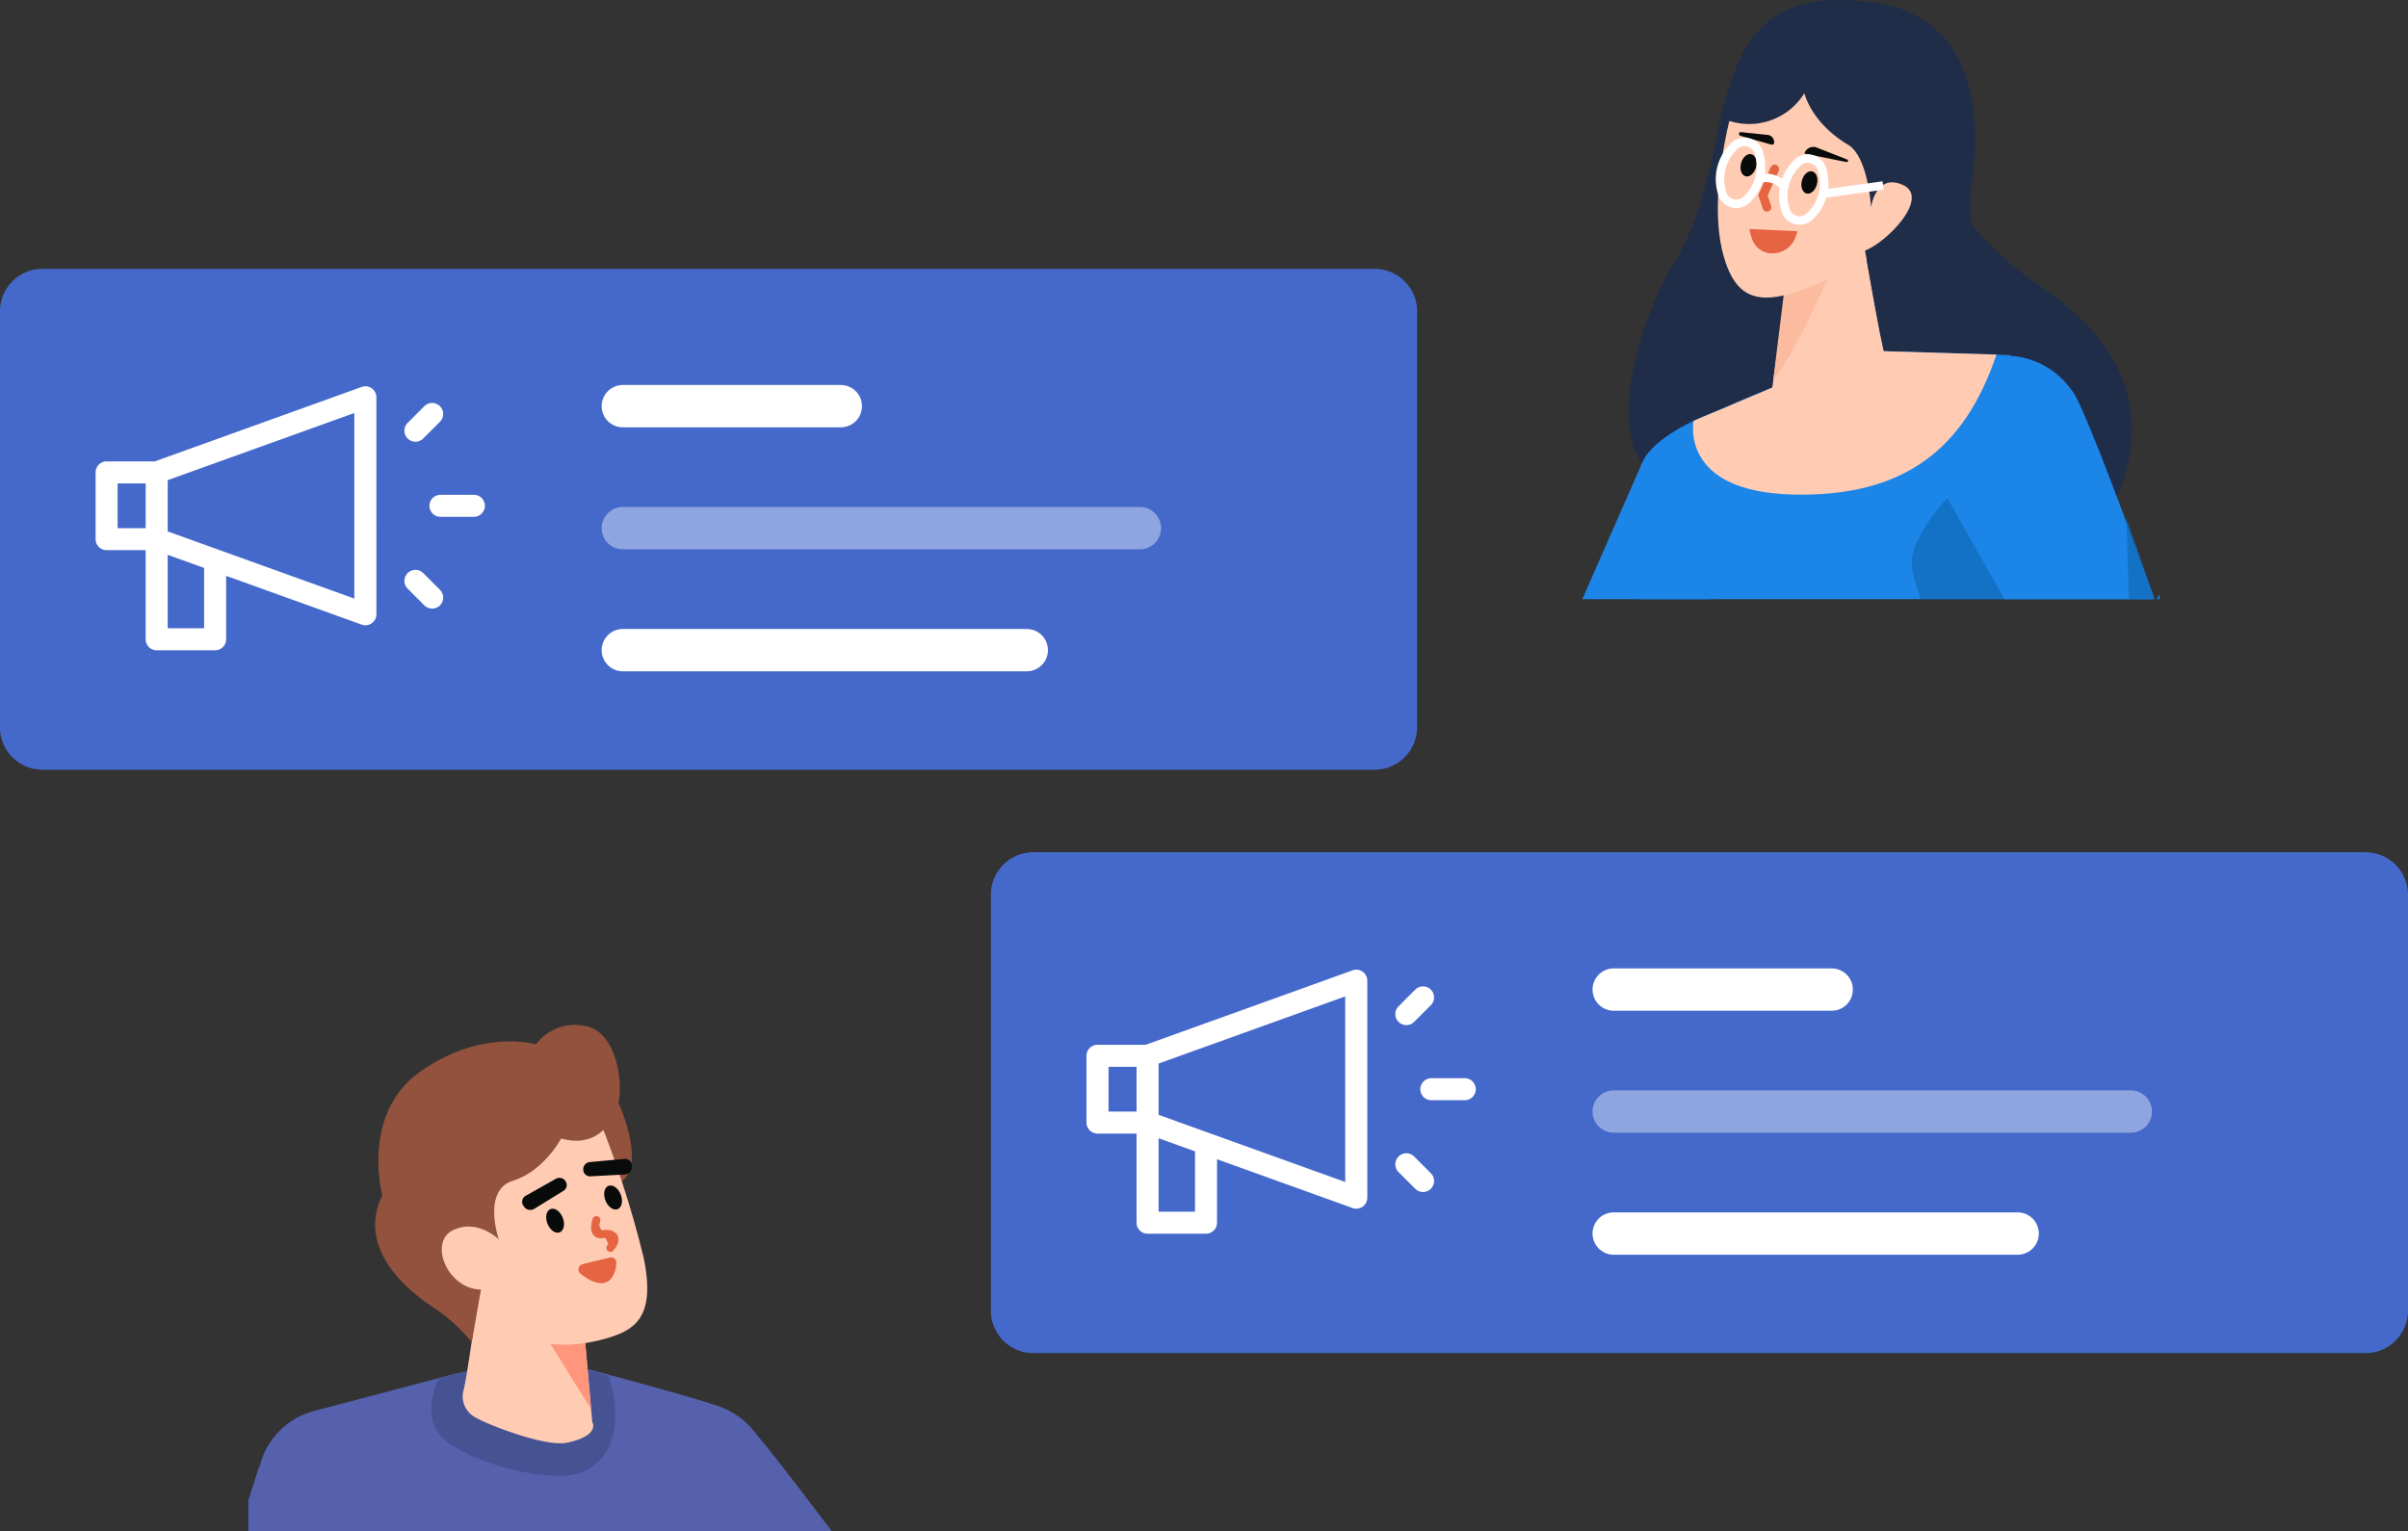 <svg xmlns="http://www.w3.org/2000/svg" xmlns:xlink="http://www.w3.org/1999/xlink" width="284.294" height="180.834" viewBox="0 0 284.294 180.834"><rect x="0" y="0" width="284.294" height="180.834" fill="#333333" stroke="none"/><defs><clipPath id="a"><rect width="70.761" height="70.761" transform="translate(0)" fill="#fff"/></clipPath><clipPath id="b"><rect width="70.761" height="70.761" transform="translate(0 0)" fill="#fff" stroke="#707070" stroke-width="1"/></clipPath></defs><g transform="translate(-11117.411 -5040)"><g transform="translate(11301.621 5040)" clip-path="url(#a)"><g transform="translate(-45.491 -0.001)"><path d="M744.2,850.657c-.1.011-.138.063-.085.106-.042.052-.042.052-.031.147a11.5,11.5,0,0,0-.423,2l8.134,6.538.9-1.012s-3-3.714-4.129-4.794c-.485-.476-.917-.91-1.349-1.344-.379-.392-.716-.836-1.043-1.185-.453-.624-1.774-.384-1.784-.48C744.34,850.595,744.2,850.657,744.2,850.657Z" transform="translate(-575.259 -608.609)" fill="#233b62"/><path d="M568.73,706.223l7.851,7.612L620.5,756.243l.8.73.347.539.053.042,6.221,9.425.695,1.078.232.36,4.21,6.42-3.468,1.725-1,.494-1.417.683-2.231,1.157-.042.053-2.368,1.22-.116-.18L617,769.659a15.566,15.566,0,0,0-4.308-5.111l-47.752-36.556-9.078-6.949Z" transform="translate(-461.287 -520.976)" fill="#ffccb3"/><path d="M727.16,835.022a14.632,14.632,0,0,0-6.777-1.716c1.392,1.219,2.027,3.389,2.946,4.971,1.893,3.256,6.746,9.306,4.267,14.447-1.393,2.889-5.291,4.424-5.344,4.382-.652,2.967-3.885,15.045,2.559,8.044,3.6-3.91,7.168-8.086,8.963-12.232.736-1.7-.82-3.395-1.584-4.83-.977-2.171-2.438-5.047-2.254-7.451l.042-.053c.106-.166,8.45,7.3,8.592,7.339.286-.464.954-1.4.954-1.4S727.561,835.171,727.16,835.022Z" transform="translate(-561.13 -598.092)" fill="#1c85e8"/><path d="M506.017,938.128c-.076-.059-.143-.051-.134.016-.067.008-.067.008-.126.083a11.541,11.541,0,0,0-1.7,1.136l1.243,10.362,1.351-.094s.451-4.754.4-6.315c-.013-.679-.019-1.292-.024-1.9,0-.545.073-1.1.083-1.576.113-.763-1-1.515-.94-1.59C506.159,938.179,506.017,938.128,506.017,938.128Z" transform="translate(-429.844 -661.691)" fill="#233b62"/><path d="M468.062,725.5l.29,10.931,1.736,61.025.062,1.083-.129.628.008.067-2.144,11.087-.258,1.257-.086.419-1.48,7.534-3.685-1.193-1.064-.349-1.49-.5-2.4-.733-.067.008-2.546-.784.043-.21,3.36-11.165a15.568,15.568,0,0,0,.494-6.667l-8.571-59.524L448.5,727.1Z" transform="translate(-396.13 -532.676)" fill="#ffccb3"/><path d="M471.792,914.489a14.632,14.632,0,0,0-3.645-5.965c.143,1.845-.921,3.84-1.37,5.613-.923,3.651-1.686,11.369-7.053,13.311-3.016,1.091-6.876-.537-6.884-.6-2.541,1.665-13.3,8.038-3.8,7.539,5.306-.278,10.779-.768,14.96-2.476,1.714-.7,1.788-3,2.245-4.561.82-2.236,1.786-5.313,3.6-6.9l.067-.008c.192-.045.933,11.13,1.01,11.254.529-.132,1.663-.336,1.663-.336S471.974,914.876,471.792,914.489Z" transform="translate(-394.122 -643.749)" fill="#1c85e8"/><path d="M441.679,682.221A13.575,13.575,0,1,0,428.1,668.647,13.575,13.575,0,0,0,441.679,682.221Z" transform="translate(-383.751 -489.933)" fill="#1f2d49"/><path d="M502.1,617.456l-3.828-32.39-1.267,44.714Z" transform="translate(-425.569 -447.448)" fill="#0d1b33"/><path d="M467.064,516.868l42.153.433,4.1,8.478-46.962-5.9Z" transform="translate(-406.963 -406.059)" fill="#0d1b33"/><path d="M527.74,689.475A13.575,13.575,0,1,0,514.165,675.9,13.575,13.575,0,0,0,527.74,689.475Z" transform="translate(-435.98 -494.335)" fill="#1f2d49"/><path d="M329.966,347.314l-3.209-4.107a7.3,7.3,0,0,0-2.6-2.291c-1.579-.791-4-2.265-4.841-3.74-1.394-2.343-6.889-8.671-2.122-13.591,1.764-1.815,1.323-1.386,4.85-1.331s4.068,3.714,5.83,6.109a6.377,6.377,0,0,1,2.344-4.026c1.949-1.263.655,6.448,2.154,9.37s.287,4.027,3.838,9.161Z" transform="translate(-315.281 -287.901)" fill="#ffccb3"/><path d="M331.108,323.453l2.866,6.5Z" transform="translate(-324.886 -288.679)" fill="#e56441"/><path d="M331.108,323.453l2.866,6.5" transform="translate(-324.886 -288.679)" fill="none" stroke="#e56441" stroke-linecap="round" stroke-width="1.033"/><path d="M321.6,326.395l3.971,6.924Z" transform="translate(-319.116 -290.465)" fill="#e56441"/><path d="M321.6,326.395l3.971,6.924" transform="translate(-319.116 -290.465)" fill="none" stroke="#e56441" stroke-linecap="round" stroke-width="1.033"/><path d="M315.636,337.975l3.13,4.133Z" transform="translate(-315.497 -297.492)" fill="#e56441"/><path d="M315.636,337.975l3.13,4.133" transform="translate(-315.497 -297.492)" fill="none" stroke="#e56441" stroke-linecap="round" stroke-width="1.033"/><path d="M343.841,341.67a18.584,18.584,0,0,0-1,6.211Z" transform="translate(-331.99 -299.735)" fill="#e56441"/><path d="M343.841,341.67a18.584,18.584,0,0,0-1,6.211" transform="translate(-331.99 -299.735)" fill="none" stroke="#e56441" stroke-linecap="round" stroke-width="1.033"/><path d="M462.36,269.505s-1.79,11.444-5.212,16.742-10.155,22.627-.993,26.712,19.216-3.3,17.675-21.234S465.695,267.112,462.36,269.505Z" transform="translate(-397.975 -255.655)" fill="#1f2d49"/><path d="M399.456,358.106c-3.295,1.142-7.887,3.458-9.13,6.043l-10.981,25.015L356,362.391l-8.106,6.731,23.321,34.871c4.945,7.365,12.195,8.379,16.791,2.314l9.175-14.411Z" transform="translate(-335.071 -309.71)" fill="#1c85e8"/><path d="M456.7,412.681s-.99-1.708-.99,7.207l-5.78,19.46,9.175-14.41C466.462,415.042,460.647,412.4,456.7,412.681Z" transform="translate(-396.995 -342.751)" fill="#0e66af" opacity="0.6"/><path d="M530.718,296.273s2.573,4.767,9.5,9.5c6.8,4.647,13.783,11.557,10.05,23.324s-23.923-1.385-29.132-9.4-2.185-20.191-2.185-20.191Z" transform="translate(-438.352 -272.184)" fill="#1f2d49"/><path d="M471.441,344.077s-8.5,3.362-9.8,4.4-2.529,9.509-4.735,13.531-5.432,11.446-.719,18.265,4.211,12.233,4.211,12.233l-1,17.105,40.616.748a2.528,2.528,0,0,0,2.6-2.754c-.451-4.987-2.513-11.99-2.675-19.931-.219-10.762-2.043-46.775-2.043-46.775l-16.034-.5C478.3,341.01,471.441,344.077,471.441,344.077Z" transform="translate(-399.325 -298.962)" fill="#1c85e8"/><path d="M526.474,379.2s-5.919,5.4-6.267,9.4,6.508,13.452-1.1,14.565c-9.324,1.365-11.764,2.694-7.442,3.739s13.775-.634,14.132,3.83c.559,6.991,5.442,10.915,8.974,9.922C532.4,399.388,535.195,390.112,526.474,379.2Z" transform="translate(-433.209 -322.512)" fill="#0e66af" opacity="0.6"/><path d="M495.4,312.407l-1.819,13.255s-1.146,2.773,1.87,2.967,7.407-1.444,10.092-3.615,2.568-2.4,1.9-4.25-2.951-15.437-2.951-15.437Z" transform="translate(-423.361 -277.679)" fill="#ffccb3"/><path d="M496.454,314.244l6.063-2.528s-4.067,10.271-7.561,14.742Z" transform="translate(-424.323 -281.556)" fill="#fcba9f"/><path d="M481.115,251.612s-4.764,13.553-1.854,21.88c1.9,5.431,5.615,5.133,14.351.828,8.01-3.947,10.047-6.84,10.047-6.84l.878-13.673S486.153,240.579,481.115,251.612Z" transform="translate(-414.226 -242.415)" fill="#ffccb3"/><path d="M488.989,246.005s.772,3.474,5.151,6.083c2.383,1.42,2.717,7.388,2.717,7.388s.556-4.081,3.759-2.634-1.692,6.633-4.47,7.756c0,0,1.089,5.9,1.85,10.061l12.58-5.454s-2.56-7.224-1.889-11.97,2.381-19.72-11.079-21.856c-14.725-2.336-16.554,6.507-18.546,13.468A7.667,7.667,0,0,0,488.989,246.005Z" transform="translate(-414.677 -234.997)" fill="#1f2d49"/><path d="M489.391,305.144l4.368.206c-.01.028-.021.058-.033.09a2.626,2.626,0,0,1-.4.69,2.426,2.426,0,0,1-2.275.826,1.978,1.978,0,0,1-1.407-1.117,3.191,3.191,0,0,1-.242-.648Z" transform="translate(-420.945 -277.568)" fill="#e56441" stroke="#e56441" stroke-width="1"/><path d="M486.955,282.838c.192-.72-.048-1.409-.536-1.539s-1.04.347-1.232,1.067.048,1.409.536,1.539S486.763,283.558,486.955,282.838Z" transform="translate(-418.354 -263.084)" fill="#080b09"/><path d="M505.237,288.005c.192-.72-.048-1.409-.536-1.539s-1.04.347-1.232,1.067.048,1.409.536,1.539S505.044,288.725,505.237,288.005Z" transform="translate(-429.448 -266.219)" fill="#080b09"/><path d="M484.866,275.124l3.653,1.041a.268.268,0,0,0,.305-.176.862.862,0,0,0-.769-.979l-3.137-.323C484.678,274.623,484.565,275.044,484.866,275.124Z" transform="translate(-418.089 -259.08)" fill="#080b09"/><path d="M509.268,280.916l-4.953-1a1.1,1.1,0,0,1,1.477-.7l3.617,1.418C509.529,280.664,509.449,280.965,509.268,280.916Z" transform="translate(-430.003 -261.78)" fill="#080b09"/><path d="M493.259,285.758l-1.39,3.1.471,1.424" transform="translate(-422.449 -265.803)" fill="none" stroke="#e56441" stroke-linecap="round" stroke-width="1.033"/><path d="M548.191,352.568s9.178-4.419,10.9-1.581c1.665,1.808,10.389,26.361,10.389,26.361l-12.174,8.831c-2.671-4.239-14.786-25.851-14.786-25.851Z" transform="translate(-453.19 -304.812)" fill="#1c85e8"/><path d="M549.925,360.912a9.538,9.538,0,1,0-9.537-9.537A9.538,9.538,0,0,0,549.925,360.912Z" transform="translate(-451.895 -299.836)" fill="#1c85e8"/><path d="M587.2,415.736l-12.905,4.973-8.574-16.973,13.93-8.757Z" transform="translate(-467.267 -332.087)" fill="#1c85e8"/><path d="M604.436,400.3l-2.982,4.74-.44-14.681Z" transform="translate(-488.687 -329.284)" fill="#0e66af" opacity="0.6"/><path d="M647.92,324.814c1.891-5.131.521-5.749,1.224-8.612.7-2.8-2.215-9.033-.23-8.42a5.391,5.391,0,0,1,2.912,2.893c.932-2.431,2.607-8.511,4.443-7.653,1.4.655-1.512,5.757-1.355,7.492.047.515,1.572-7.607,4.125-6.93,1.209.321-1.673,7.592-1.539,7.672,5.142,3.121,4.237,2.619,3.59,4.942-.423,1.458-4.4,6.307-4.775,7.293L654.5,327.2Z" transform="translate(-517.154 -276.229)" fill="#ffccb3"/><path d="M665.2,330.675l3.077-6.956Z" transform="translate(-527.642 -288.841)" fill="#93523e"/><path d="M665.2,330.675l3.077-6.956" transform="translate(-527.642 -288.841)" fill="none" stroke="#93523e" stroke-linecap="round" stroke-width="0.9"/><path d="M673.819,331.426l1.726-4.192Z" transform="translate(-532.872 -290.974)" fill="#93523e"/><path d="M673.819,331.426l1.726-4.192" transform="translate(-532.872 -290.974)" fill="none" stroke="#93523e" stroke-linecap="round" stroke-width="0.9"/><path d="M594.04,452.477a6.924,6.924,0,1,0-6.924-6.924A6.924,6.924,0,0,0,594.04,452.477Z" transform="translate(-480.253 -358.578)" fill="#1c85e8"/><path d="M602.682,398.387s16.278-35.031,18.182-38.875l-7.841-3.323L590.931,391.3Z" transform="translate(-482.568 -308.546)" fill="#1c85e8"/><path d="M443.684,516.464s-15.47,61.061-15.5,65.715c-.027,4.434-2.884,13.484,9.109,36.79a2.895,2.895,0,0,0,4.271,1c2.052-1.452,5.525-2.5,10.771.135,15.589,7.829,49.408,12.886,64.445,3.988,9.742-5.764,17.165-13.77,21.184-18.694a2.872,2.872,0,0,0-2.023-4.677c-8.392-.626-24.494-2.918-32.911-11.3-11.71-11.658-9.839-32.946-10.27-44.491s-.084-17.1-6.9-27.873Z" transform="translate(-383.609 -405.814)" fill="#1f2d49"/><path d="M533.116,734.95s-14.466-6.874-19.076-18.9S496.5,683.8,496.988,694.3s2.547,34.235,2.547,34.235S520.427,735.6,533.116,734.95Z" transform="translate(-425.548 -511.963)" fill="#080b09"/><path d="M470.925,348.717s-1.727,8.347,11.626,8.7,20.422-5.517,24.133-16.527l-13.316-.4-13.147,4.3Z" transform="translate(-409.695 -299.016)" fill="#ffccb3"/><path d="M502.608,286.877a4.984,4.984,0,0,1-1.339,2.4,1.759,1.759,0,0,1-3.124-.794,5.366,5.366,0,0,1,1.31-5.153,1.759,1.759,0,0,1,3.124.794A4.986,4.986,0,0,1,502.608,286.877Z" transform="translate(-426.133 -263.924)" fill="none" stroke="#fff" stroke-width="1"/><path d="M483.608,281.877a4.984,4.984,0,0,1-1.339,2.4,1.759,1.759,0,0,1-3.124-.794,5.366,5.366,0,0,1,1.31-5.153,1.759,1.759,0,0,1,3.124.794A4.986,4.986,0,0,1,483.608,281.877Z" transform="translate(-414.602 -260.89)" fill="none" stroke="#fff" stroke-width="1"/><path d="M490.456,288.542a2.963,2.963,0,0,1,3.145.983" transform="translate(-421.592 -267.424)" fill="none" stroke="#fff" stroke-width="1"/><path d="M509.956,291.7l7.076-.983" transform="translate(-433.426 -268.812)" fill="none" stroke="#fff" stroke-width="1"/></g></g><g transform="translate(11234.398 5140.647)"><path d="M436.859,743.984H279.6a5.026,5.026,0,0,0-5.026,5.026v49.107a5.026,5.026,0,0,0,5.026,5.026H436.859a5.026,5.026,0,0,0,5.026-5.026V749.01A5.026,5.026,0,0,0,436.859,743.984Z" transform="translate(-274.578 -743.984)" fill="#4569cb"/><path d="M404.863,814.469H408.8a1.3,1.3,0,0,0,0-2.6h-3.942a1.3,1.3,0,0,0,0,2.6Z" transform="translate(-352.856 -785.18)" fill="#fff"/><path d="M336.44,780.578a1.3,1.3,0,0,0-1.742-1.224l-24.423,8.792h-5.686a1.3,1.3,0,0,0-1.3,1.3v7.884a1.3,1.3,0,0,0,1.3,1.3H309.2v10.525a1.3,1.3,0,0,0,1.3,1.3h6.9a1.3,1.3,0,0,0,1.3-1.3v-7.491l16,5.759a1.3,1.3,0,0,0,1.742-1.224ZM305.89,796.03v-5.281h3.31v5.281ZM316.1,807.856h-4.3v-8.673l4.3,1.546Zm-4.3-11.439v-6.055l22.035-7.932v21.92Z" transform="translate(-292.002 -765.403)" fill="#fff"/><path d="M400.233,836.78l-1.971-1.971a1.3,1.3,0,0,0-1.84,1.84l1.971,1.971a1.3,1.3,0,0,0,1.84-1.84Z" transform="translate(-348.292 -798.873)" fill="#fff"/><path d="M396.422,788.483a1.3,1.3,0,0,0,1.84,0l1.971-1.971a1.3,1.3,0,1,0-1.84-1.84l-1.971,1.971a1.3,1.3,0,0,0,0,1.84Z" transform="translate(-348.292 -768.446)" fill="#fff"/><path d="M461.627,785.244h25.735" transform="translate(-388.095 -769.024)" fill="none" stroke="#fff" stroke-linecap="round" stroke-miterlimit="10" stroke-width="5"/><path d="M461.627,858.543h47.69" transform="translate(-388.095 -813.508)" fill="none" stroke="#fff" stroke-linecap="round" stroke-miterlimit="10" stroke-width="5"/><path d="M461.627,821.893h61.046" transform="translate(-388.095 -791.266)" fill="none" stroke="#fff" stroke-linecap="round" stroke-miterlimit="10" stroke-width="5" opacity="0.4"/></g><g transform="translate(11117.411 5071.747)"><path d="M436.859,743.984H279.6a5.026,5.026,0,0,0-5.026,5.026v49.107a5.026,5.026,0,0,0,5.026,5.026H436.859a5.026,5.026,0,0,0,5.026-5.026V749.01A5.026,5.026,0,0,0,436.859,743.984Z" transform="translate(-274.578 -743.984)" fill="#4569cb"/><path d="M404.863,814.469H408.8a1.3,1.3,0,0,0,0-2.6h-3.942a1.3,1.3,0,0,0,0,2.6Z" transform="translate(-352.856 -785.18)" fill="#fff"/><path d="M336.44,780.578a1.3,1.3,0,0,0-1.742-1.224l-24.423,8.792h-5.686a1.3,1.3,0,0,0-1.3,1.3v7.884a1.3,1.3,0,0,0,1.3,1.3H309.2v10.525a1.3,1.3,0,0,0,1.3,1.3h6.9a1.3,1.3,0,0,0,1.3-1.3v-7.491l16,5.759a1.3,1.3,0,0,0,1.742-1.224ZM305.89,796.03v-5.281h3.31v5.281ZM316.1,807.856h-4.3v-8.673l4.3,1.546Zm-4.3-11.439v-6.055l22.035-7.932v21.92Z" transform="translate(-292.002 -765.403)" fill="#fff"/><path d="M400.233,836.78l-1.971-1.971a1.3,1.3,0,0,0-1.84,1.84l1.971,1.971a1.3,1.3,0,0,0,1.84-1.84Z" transform="translate(-348.292 -798.873)" fill="#fff"/><path d="M396.422,788.483a1.3,1.3,0,0,0,1.84,0l1.971-1.971a1.3,1.3,0,1,0-1.84-1.84l-1.971,1.971a1.3,1.3,0,0,0,0,1.84Z" transform="translate(-348.292 -768.446)" fill="#fff"/><path d="M461.627,785.244h25.735" transform="translate(-388.095 -769.024)" fill="none" stroke="#fff" stroke-linecap="round" stroke-miterlimit="10" stroke-width="5"/><path d="M461.627,858.543h47.69" transform="translate(-388.095 -813.508)" fill="none" stroke="#fff" stroke-linecap="round" stroke-miterlimit="10" stroke-width="5"/><path d="M461.627,821.893h61.046" transform="translate(-388.095 -791.266)" fill="none" stroke="#fff" stroke-linecap="round" stroke-miterlimit="10" stroke-width="5" opacity="0.4"/></g><g transform="translate(11146.733 5150.073)" clip-path="url(#b)"><g transform="translate(-24.328 11.007)"><path d="M372.261,665.911l16.836,35.22-2.088,1a2.944,2.944,0,0,1-3.926-1.387l-14.3-29.907a2.944,2.944,0,0,1,1.387-3.926l2.088-1Z" transform="translate(-368.347 -520.886)" fill="#71c8ea"/><path d="M406.758,645.68l-11.619,4.8,6.518,9.218,10.3-3.143Z" transform="translate(-384.515 -508.608)" fill="#ffccb3"/><path d="M387.056,657.443s4.536,7.006,5.221,10.921,3.028,23.718,2.4,25.5c-.453,1.283-2.1,1.834-3.144,1.95a1.111,1.111,0,0,1-1.122-.63l-15.282-31.97a2.257,2.257,0,0,1,1.023-2.992c2.114-1.062,5.348-2.654,6.71-3.15C384.964,656.309,386.353,656.313,387.056,657.443Z" transform="translate(-372.235 -515.199)" fill="#5661ae"/><path d="M581.365,693.606l-15.789,29.146a2.944,2.944,0,0,1-3.991,1.186l-2.035-1.1,18.594-34.324,2.035,1.1a2.944,2.944,0,0,1,1.186,3.991Z" transform="translate(-484.293 -534.602)" fill="#71c8ea"/><path d="M552.439,665.952l11.362,5.384-6.976,8.877-10.129-3.66Z" transform="translate(-476.492 -520.911)" fill="#ffccb3"/><path d="M564.818,678.786s-4.884,6.768-5.766,10.643-4.222,23.534-3.683,25.349c.388,1.3,2,1.937,3.042,2.106a1.11,1.11,0,0,0,1.152-.572l16.879-31.157a2.258,2.258,0,0,0-.87-3.04c-2.058-1.168-5.208-2.921-6.543-3.485C566.965,677.759,565.578,677.693,564.818,678.786Z" transform="translate(-481.721 -528.205)" fill="#5661ae"/><path d="M505.778,556.539s4.349,21.6.974,25.831l-86.008,22.023-7.334-13.738,50.225-22.791,10.059-13.787Z" transform="translate(-395.603 -453.016)" fill="#d1e8f7"/><path d="M508.578,599.544,489.6,605.891l-8.855,3.713,11.515,10.36-10.295,2.326-28.081-22.745Z" transform="translate(-420.168 -480.609)" fill="#5ca4e6"/><path d="M427.119,642.137l.584,2.029,13.335,10.408,12.526-3.056S429.4,640.018,427.119,642.137Z" transform="translate(-403.923 -506.299)" fill="#5ca4e6"/><path d="M420.4,556.1s-24.32-1.319-36.375-.26c-7.762.682-10.56,20.546-4.366,24.159l66.478,34.038,7.834-14.156L411.088,570.85l30.681-4.316Z" transform="translate(-373.066 -453.834)" fill="#d1e8f7"/><path d="M381.119,582.076a13,13,0,1,0-13.005-13A13,13,0,0,0,381.119,582.076Z" transform="translate(-368.114 -454.223)" fill="#d1e8f7"/><path d="M625.279,586.349a13,13,0,1,0-13.005-13.005A13,13,0,0,0,625.279,586.349Z" transform="translate(-516.29 -456.816)" fill="#d1e8f7"/><path d="M550.683,423.1c-1.37-6.764,1.852-6.589,2.924-7.665,0,0,4.022-3.317,7.088-.225,3.244,3.271,21.842,28.678,21.842,28.678l-11.637,10.7-2.187-2.61-5.666-6.757L556.987,438l-.753-.822-8.175-9.26A4.189,4.189,0,0,0,550.683,423.1Z" transform="translate(-477.32 -367.939)" fill="#5661ae"/><path d="M552.956,427.691a8.943,8.943,0,1,0-11.32-5.64A8.943,8.943,0,0,0,552.956,427.691Z" transform="translate(-473.139 -365.739)" fill="#5661ae"/><path d="M563.116,443.257c-.235-1.414-.7-4.241-1.209-6.818l-2.685-12.472s7.211,10.657,10.533,18.081c2.461,5.563,5.315,11.233,5.787,16.029l-5.666-6.758-6.06-7.222Z" transform="translate(-484.094 -374.054)" fill="#465393"/><path d="M665.331,384.237c2.765-5.043,1.436-5.9,2.613-8.769,1.159-2.8-.9-9.741,1.071-8.795a5.671,5.671,0,0,1,2.579,3.462c1.347-2.383,2.588-6.768,5.813-7.27s3.511.513,5.339,2.013c4.863,4.046-1.338,10.127-2.373,12.443-.666,1.451-5.559,5.877-6.1,6.844l-2.463,3.572Z" transform="translate(-548.49 -336.893)" fill="#ffccb3"/><path d="M689.5,371.152l3.93-7.256Z" transform="translate(-563.158 -337.598)" fill="#e56441"/><path d="M689.5,371.152l3.93-7.256" transform="translate(-563.158 -337.598)" fill="none" stroke="#e56441" stroke-linecap="round" stroke-width="0.947"/><path d="M696.05,374.91l4.283-6.757Z" transform="translate(-567.133 -340.182)" fill="#e56441"/><path d="M696.05,374.91l4.283-6.757" transform="translate(-567.133 -340.182)" fill="none" stroke="#e56441" stroke-linecap="round" stroke-width="0.947"/><path d="M703.832,382.329l2.448-4.092Z" transform="translate(-571.855 -346.301)" fill="#e56441"/><path d="M703.832,382.329l2.448-4.092" transform="translate(-571.855 -346.301)" fill="none" stroke="#e56441" stroke-linecap="round" stroke-width="0.947"/><path d="M684.67,390.029a15.536,15.536,0,0,0-1.528-5.552Z" transform="translate(-559.299 -350.088)" fill="#e56441"/><path d="M684.67,390.029a15.536,15.536,0,0,0-1.528-5.552" transform="translate(-559.299 -350.088)" fill="none" stroke="#e56441" stroke-linecap="round" stroke-width="0.947"/><path d="M605.912,440.483l23.663-31.512a.967.967,0,0,1,1.278-.2l6.2,4.1a1.434,1.434,0,0,1,.456,1.87l-19.029,35.093Z" transform="translate(-512.43 -364.737)" fill="#5661ae"/><path d="M608.3,499.071a7.924,7.924,0,1,0-7.924-7.924A7.924,7.924,0,0,0,608.3,499.071Z" transform="translate(-509.072 -410.016)" fill="#5661ae"/><path d="M479.308,400.1s13.279,3.514,15.558,4.426,2.431,4.559,2.584,7.143-.359,60.6-.359,60.6l-29.388-1.13-21.978-12.865s.955-46.036,1.26-48.164-2.084-3.96.5-5.031l16.641-4.4Z" transform="translate(-415.215 -359.568)" fill="#5661ae"/><path d="M455.759,450.615,456,493.482,443.362,479.4l6.113-30.12Z" transform="translate(-413.781 -389.417)" fill="#465393"/><path d="M485.74,398.968s-1.88,3.781,0,6.389,9.406,5.141,14.547,5.067,7.865-4.976,5.535-11.839l-8.515-2.393-9.4,2.121Z" transform="translate(-438.992 -357.198)" fill="#465393"/><path d="M536.524,320.37s3.7,7.989-.247,9.64S532.788,320.758,536.524,320.37Z" transform="translate(-468.492 -311.183)" fill="#93523e"/><path d="M508.592,376.879l1.071,12.078s1.027,1.619-2.972,2.47c-2.573.547-9.5-2.182-10.844-3a2.781,2.781,0,0,1-1.353-3.276c.408-1.479,2.1-13.791,2.1-13.791Z" transform="translate(-444.737 -342.127)" fill="#ffccb3"/><path d="M521.222,386.459l-6.381-3.152,7.114,11.413Z" transform="translate(-457.16 -349.378)" fill="#ff967c"/><path d="M506.4,324.4a120.383,120.383,0,0,1,5.1,15.98c1.37,6.647-.816,8.307-3.7,9.285-2.275.771-5.909,1.386-8.382.612-4.507-1.411-8.917-5.484-9.972-6.321-1.633-1.3-3.246-7.171-.852-10.5S500.424,319.691,506.4,324.4Z" transform="translate(-440.498 -312.901)" fill="#ffccb3"/><path d="M521.039,354.908c.5-.2.659-.971.36-1.731s-.945-1.217-1.443-1.022-.659.971-.36,1.731S520.541,355.1,521.039,354.908Z" transform="translate(-459.954 -330.445)" fill="#080b09"/><path d="M538.451,347.93c.5-.2.659-.971.36-1.731s-.945-1.217-1.443-1.021-.659.971-.36,1.731S537.953,348.126,538.451,347.93Z" transform="translate(-470.522 -326.211)" fill="#080b09"/><path d="M534.3,355.549s-.608,1.841.67,1.661c1.215-.213,2.039.387.978,1.62" transform="translate(-468.883 -332.532)" fill="#e56441"/><path d="M534.3,355.549s-.608,1.841.67,1.661c1.215-.213,2.039.387.978,1.62" transform="translate(-468.883 -332.532)" fill="none" stroke="#e56441" stroke-linecap="round" stroke-width="0.947"/><path d="M533.723,368.024l.006,0,.006,0a.105.105,0,0,1,.054,0,.1.1,0,0,1,.048.026.1.1,0,0,1,.028.047.108.108,0,0,1,0,.055l0,.015,0,.016a2.682,2.682,0,0,1-.522,1.553,1,1,0,0,1-.865.321,2.826,2.826,0,0,1-1.085-.369,6.73,6.73,0,0,1-.955-.644.139.139,0,0,1-.038-.06.135.135,0,0,1,0-.075.137.137,0,0,1,.1-.1h0C531.486,368.551,532.976,368.2,533.723,368.024Z" transform="translate(-466.596 -340.098)" fill="#e56441" stroke="#e56441" stroke-width="1"/><path d="M512.313,346.067l.094.131a.894.894,0,0,0,1.219.319l3.454-2.128a.784.784,0,0,0,.331-1.009.852.852,0,0,0-1.2-.432l-3.548,2a.816.816,0,0,0-.349,1.121Z" transform="translate(-455.565 -324.822)" fill="#080b09"/><path d="M535.387,337.146l-4.054.376a.852.852,0,0,0-.741,1.037.784.784,0,0,0,.846.642l4.051-.215a.893.893,0,0,0,.82-.956l0-.161a.817.817,0,0,0-.925-.723Z" transform="translate(-466.706 -321.359)" fill="#080b09"/><path d="M490.039,310.373s-2.023,3.85-5.694,4.992-1.665,6.935-1.665,6.935-2.517-2.5-5.411-1.094-.7,6.941,3.3,7.012l-1.087,6.225a20.765,20.765,0,0,0-4.154-3.871c-2.13-1.349-9.779-6.586-6.4-13.483,0,0-2.644-9.685,4.607-14.706s13.526-3.126,13.526-3.126a5.753,5.753,0,0,1,5.735-2.182c4.006.56,4.93,7.785,3.6,10.4S492.913,311.2,490.039,310.373Z" transform="translate(-428.781 -297)" fill="#93523e"/><path d="M421.427,425.15c5.1-4.651,6.6-1.8,8.078-1.429,0,0,4.912,1.747,3.834,5.965-1.139,4.464-13.382,33.474-13.382,33.474L404.8,458.674l1.116-3.218,2.886-8.333,3.083-8.91.318-1.068,3.744-11.772A4.189,4.189,0,0,0,421.427,425.15Z" transform="translate(-390.376 -373.175)" fill="#5661ae"/><path d="M448.491,426.9a8.943,8.943,0,1,0-12.609.978A8.943,8.943,0,0,0,448.491,426.9Z" transform="translate(-407.343 -366.878)" fill="#5661ae"/><path d="M422.7,507.773l28.146,27.581a.967.967,0,0,1,.03,1.293L446,542.254a1.433,1.433,0,0,1-1.913.208l-32.3-23.455Z" transform="translate(-394.617 -424.914)" fill="#5661ae"/><path d="M411.815,516.172a7.924,7.924,0,1,0-7.924-7.924A7.924,7.924,0,0,0,411.815,516.172Z" transform="translate(-389.826 -420.393)" fill="#5661ae"/><path d="M469.536,494.258l-15.275,42.32H423.547a4.872,4.872,0,0,1,4.872-4.872h22.22l13.19-37.448Z" transform="translate(-401.755 -416.712)" fill="#fff"/><path d="M516.95,494.258h41.208l-15.937,42.32H501.675Z" transform="translate(-449.17 -416.712)" fill="#fff"/></g></g></g></svg>